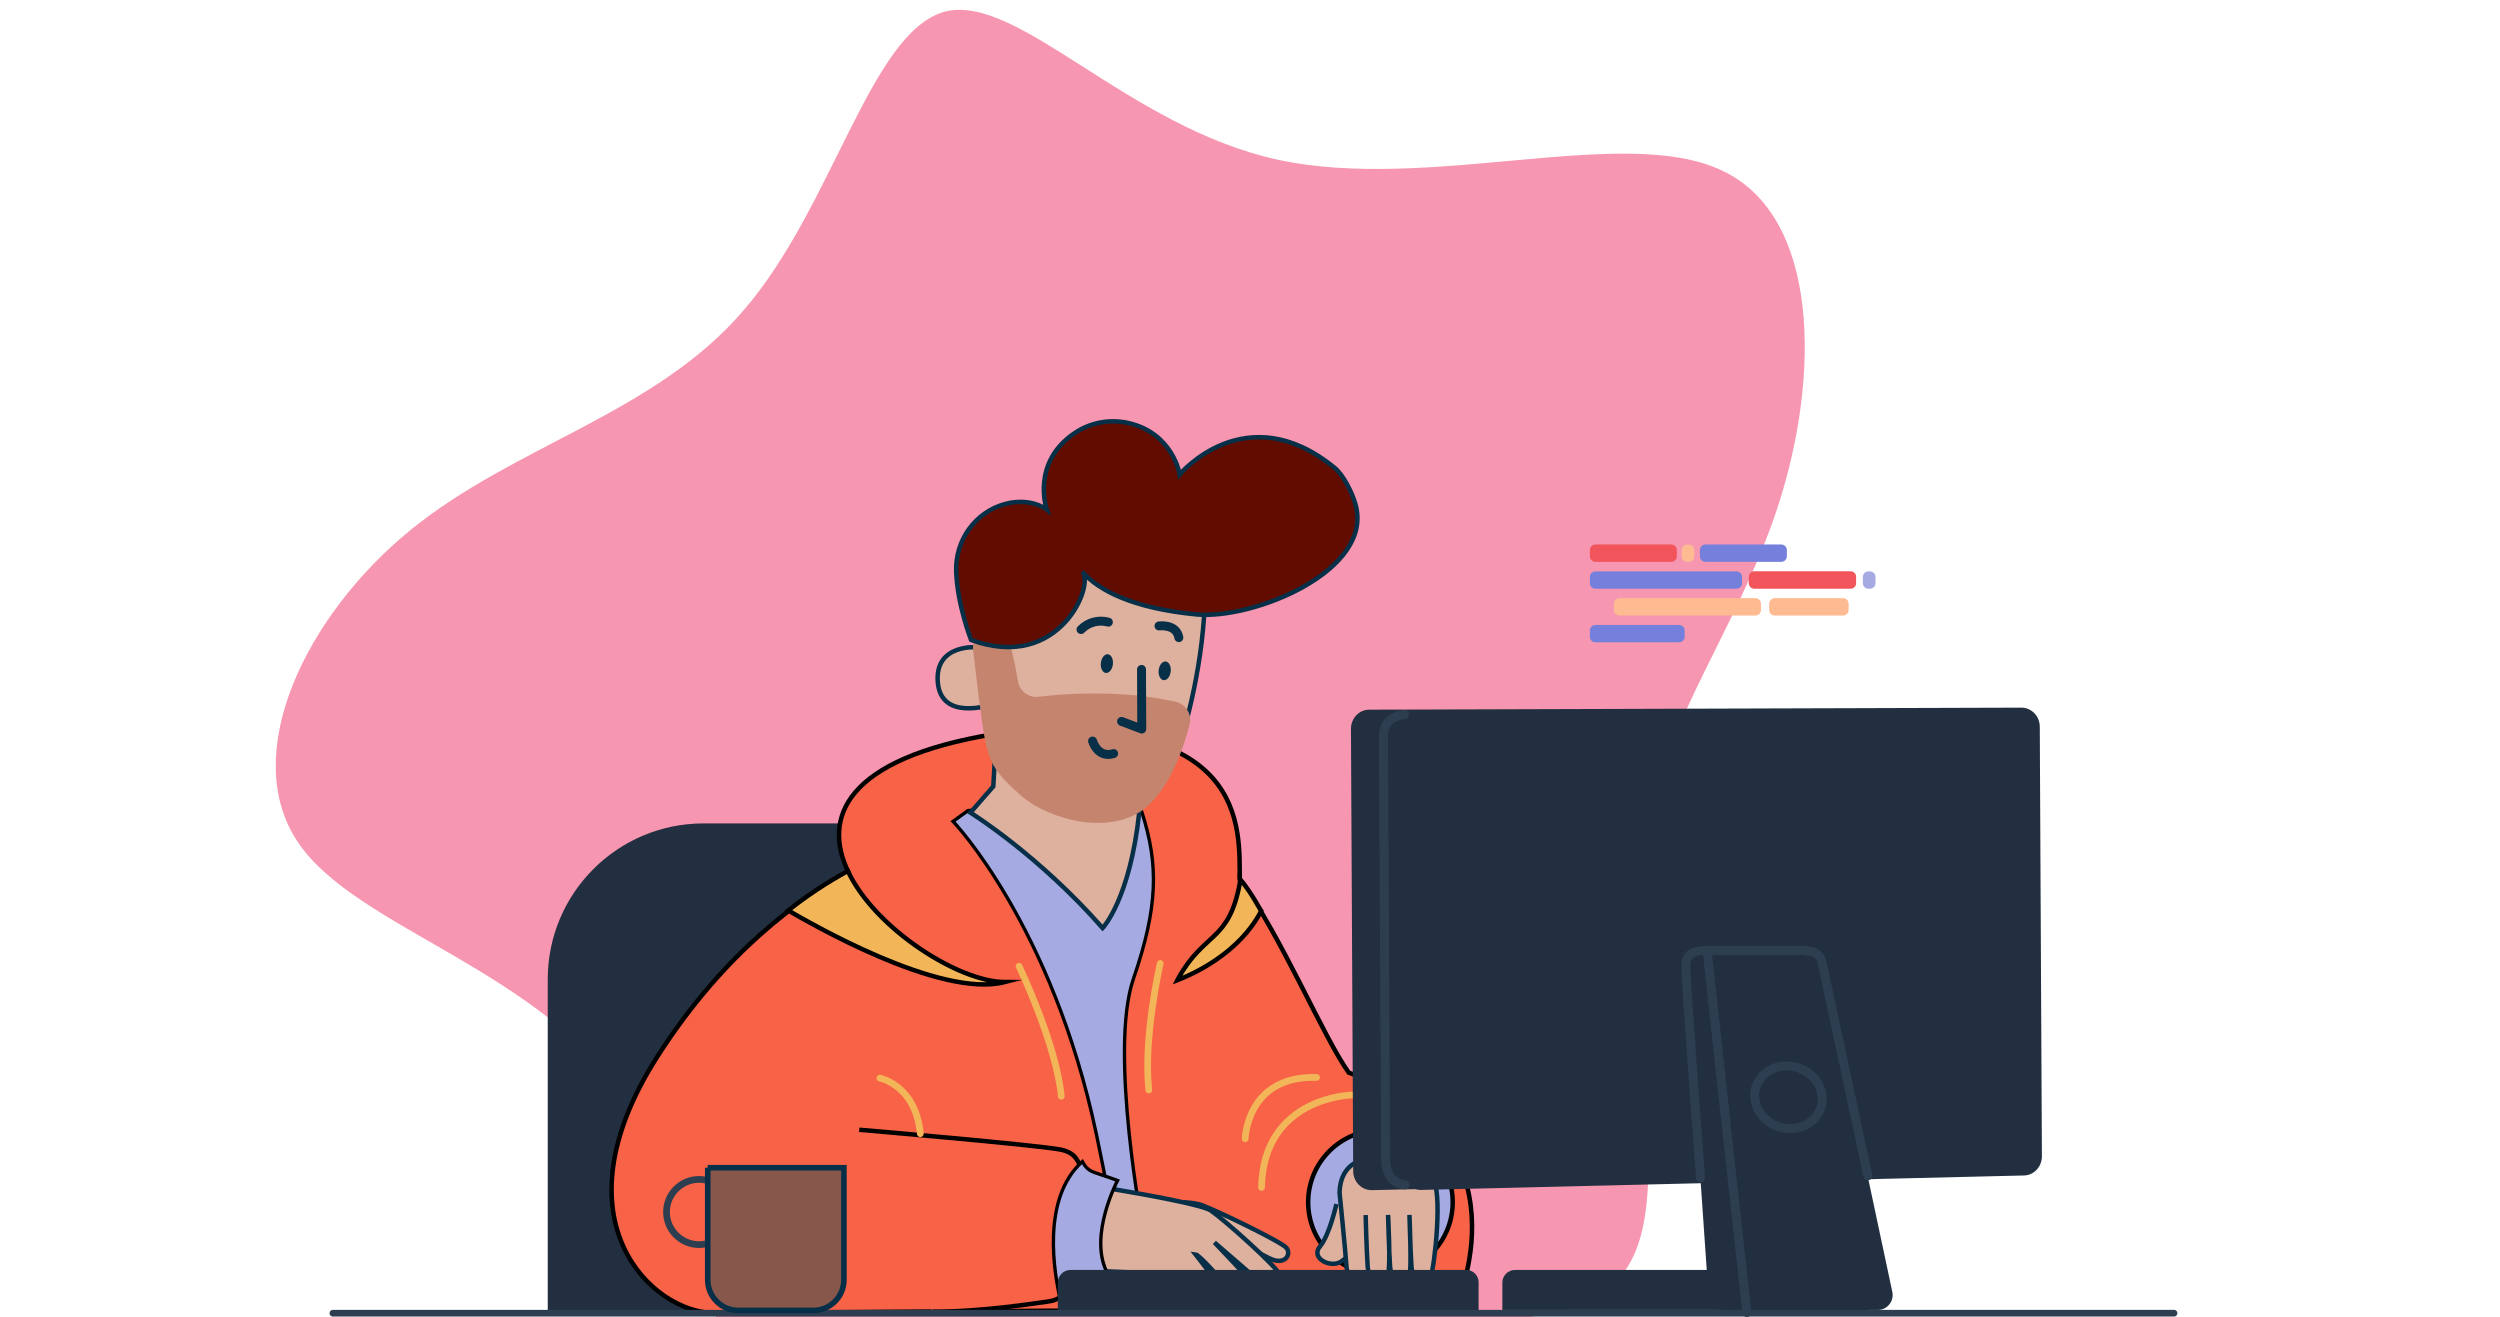 <?xml version="1.0" encoding="utf-8"?>
<!-- Generator: Adobe Illustrator 23.0.1, SVG Export Plug-In . SVG Version: 6.00 Build 0)  -->
<svg version="1.1" id="Layer_1" xmlns="http://www.w3.org/2000/svg" xmlns:xlink="http://www.w3.org/1999/xlink" x="0px" y="0px"
	 viewBox="0 0 2231 1175.3" style="enable-background:new 0 0 2231 1175.3;" xml:space="preserve">
<style type="text/css">
	.st0{fill:#F796B0;}
	.st1{fill:#212F40;}
	.st2{fill:#F86247;stroke:#000000;stroke-width:4;stroke-miterlimit:10;}
	.st3{fill:#A5ABE2;stroke:#000000;stroke-width:3;stroke-miterlimit:10;}
	.st4{fill:#DEB09E;stroke:#072F47;stroke-width:4;stroke-miterlimit:10;}
	.st5{fill:none;stroke:#F2B659;stroke-width:6;stroke-linecap:round;stroke-linejoin:round;}
	.st6{fill:#A5AAE2;stroke:#000000;stroke-width:4;stroke-miterlimit:10;}
	.st7{fill:#F2B659;stroke:#000000;stroke-width:4;stroke-miterlimit:10;}
	.st8{fill:#C5846E;}
	.st9{fill:#620C00;stroke:#072F47;stroke-width:4;stroke-miterlimit:10;}
	.st10{fill:none;stroke:#072F47;stroke-width:8;stroke-linecap:round;stroke-linejoin:round;}
	.st11{fill:#072F47;}
	.st12{fill:none;stroke:#2D3E50;stroke-width:6;stroke-linecap:round;stroke-linejoin:round;}
	.st13{fill:none;stroke:#2D3E50;stroke-width:8;stroke-linecap:round;stroke-linejoin:round;}
	.st14{fill:#FEBA91;}
	.st15{fill:#F2545B;}
	.st16{fill:#7480DB;}
	.st17{fill:#A5AAE2;}
	.st18{fill:#87574B;stroke:#072F47;stroke-width:5;stroke-miterlimit:10;}
</style>
<path class="st0" d="M1460.1,785.5c-12.2,125.7,39.5,289.1-13.3,352.9c-52.8,63.8-209.1,26.6-359.3,79.4
	c-150.4,51.6-293.4,192.9-364.5,154.6c-72.3-38.1-72.7-255.8-155.5-381.6c-83-127-249.4-160.8-301.9-239.6s7.6-202.3,100.6-278.1
	S584.9,369,663.6,276.9c79.9-92.4,113-247.7,179.1-266.4C907.8-7,1006,113.3,1140.5,142.6c135.6,29.1,308.9-32.1,396.2,9.6
	c87.1,40.6,87.9,182.9,50,299.4S1472,658.7,1460.1,785.5z"/>
<g>
	<g>
		<path class="st1" d="M627.9,734.8h395.2l0,0v436.6l0,0H488.8l0,0V873.9C488.8,797.1,551.1,734.8,627.9,734.8L627.9,734.8z"/>
		<path class="st2" d="M1203.6,957.2c-22.7-31.8-59.1-119.7-97.2-172.9c-0.7-44.4,9.3-152.2-219.3-129.2
			c-133.1,22.1-153.4,74.8-130,123.2c-41.8,22.5-110.5,70.6-170.6,164.8c-93.9,147.2-3.2,228.5,50.2,228.5
			c53.4,0,661.9-4.5,661.9-4.5S1369.5,1017,1203.6,957.2z"/>
		<path class="st3" d="M863.8,723.4l-13.3,9.6c0,0,88.3,91.9,127.9,279.1c18.8,89.1,14.6,88.7,14.6,88.7l27.4-0.7
			c0,0-31.1-162-9-226.4s22.7-101.7,7.7-148.7C1013.4,706.9,863.8,723.4,863.8,723.4z"/>
		<path class="st4" d="M888.8,660.6l-2.4,41.2l-20.4,23.4l0,0c0,0,60.3,37.3,118,103c0,0,24.4-25.5,32.7-103.6L929,714l-8.7-43.2
			L888.8,660.6z"/>
		<path class="st5" d="M909.4,862.3c0,0,33.2,69.1,37.7,116"/>
		<path class="st5" d="M1035.4,859.8c0,0-15.3,66.1-10.2,112.9"/>
		<g>
			<path class="st4" d="M1020.5,1073.2c0,0,38.8-2.5,51.8,2.2c13,4.7,71.4,32.8,75.8,38.3c4.4,5.5-1.1,16.2-15.3,9.2
				c-14.2-7-43.6-22.8-43.6-22.8"/>
			<path class="st4" d="M1047.7,1071.2c16.3,3.4,29.4,6.7,33,9.2c11.7,8,60.4,51.3,62.1,58.3c1.8,7-12.5,11-24.3,0.1l-34.7-30
				c0,0,35.3,36.5,38.1,42.1c2.7,5.6-11.1,15.5-31.5-8c-20.4-23.5-23.7-23.7-23.7-23.7s23.3,29.5,26.5,36.2c3.1,6.7-16.6,13-34.6-18
				l-107.9-4.3l6.3-77.8C957.1,1055.3,1010.9,1063.5,1047.7,1071.2"/>
			<path class="st2" d="M832.1,1170.5c43,0.4,93-7.7,103.1-9c19.9-2.6,14.4-17.6,29-21.3c14.6-3.7,19.6-7.5,19.6-7.5
				c-14.6-31,9.3-76.6,9.3-76.6s-4.6-1.9-18.9-6.7s-7.7-19.3-27.3-23.4c-19.6-4.1-180.1-17.8-180.1-17.8"/>
			<path class="st3" d="M966.3,1142.5c15.8-3.9,21.2-7.8,21.2-7.8c-15.9-32.9,9.8-81.2,9.8-81.2s-5-2-20.4-7.1
				c-6.2-2.1-8.8-5.8-11-9.8c-36.9,32.9-25.2,99.9-19.4,124.4C954.8,1155.3,954.3,1145.5,966.3,1142.5z"/>
			<path class="st5" d="M785.2,962.1c0,0,32,6.3,36.1,49.6"/>
		</g>
		<g>
			<circle class="st6" cx="1231.9" cy="1072.9" r="64.5"/>
			<path class="st4" d="M1192.6,1074.5c0,0-6,27.5-14.7,37.9c-8.7,10.4,9.7,19.8,19.1,13.3c9.4-6.4,18-16.8,16.5-25.8"/>
			<path class="st4" d="M1218.7,1084.3c0,0,0.8,31.2,1.8,46s15.2,15.9,18,8.1c2.8-7.8,0.2-54.2,0.2-54.2s0.8,31.2,1.8,46
				s14.4,14.4,17.3,8.2c2.1-4.3,0-54.2,0-54.2s0.8,31.2,1.8,46s14.3,14.4,17.3,8.2c3-6.2,11.3-77.8,0.9-87.3
				c-4.1-12.6-80.7-39.5-82.4,13.1c0,0,5.2,51.2,6.2,66c1,14.8,15.9,11.8,18.8,5.6"/>
		</g>
		<path class="st5" d="M1206.6,977.2c0,0-79.1,1.3-80.8,82.4 M1111.2,1016.2c0,0,1.4-56.5,63.7-54.7"/>
		<path class="st7" d="M1106.4,784.3c0,1.2,0,2.3,0.1,3.4c-9.8,53.7-32.2,43.6-55.3,86c-0.2,0.3-0.3,0.6-0.5,1
			c31.6-12.4,60.4-34,74.7-61.6C1125.4,813.1,1116.5,796,1106.4,784.3z"/>
		<path class="st7" d="M756.6,777.3c-18.7,10.2-36.5,22-53.2,35.2c16.9,9.7,135,78.9,193.3,63.9C855.9,876.3,781,829.1,756.6,777.3z
			"/>
		<g>
			<path class="st4" d="M872.2,577.6c0,0-38.3-3.5-35.3,31.4s47.4,19.9,47.4,19.9l-0.2-49.2L872.2,577.6z"/>
			<path class="st4" d="M992.5,456.3c10.4,0.3,81.5,3.9,82.8,62.3c1.3,58.4-14.1,121-23.9,149.3s-143.5-0.2-150.8-3.7
				s-15.5-13.2-15.5-13.2l-8.7-90.4C876.4,560.5,880.7,452.9,992.5,456.3z"/>
			<path class="st8" d="M900.9,573.2c2.8,9.6,5.6,23.1,7.6,34.9c1.5,8.8,9.6,14.8,18.5,13.7c18.4-2.3,51.3-4.8,91.2-0.9
				c0,0,16.4,2.2,30.8,5.3c9.2,2,15,11.3,12.6,20.5c-5.1,19.8-16.3,53.3-37.1,72.3c-30.9,28.2-88,13-113.2-8.9s-28.6-31.3-32.7-52.1
				c-2.7-14.1-7.4-53.9-10.2-78.1c-1.2-10.2,7.1-19,17.4-18.5h0C892.8,561.7,898.8,566.5,900.9,573.2z"/>
			<path class="st9" d="M866.6,571.1c0,0-12.2-31-13.3-60.8c-1.1-28.1,17-53.6,44.2-60.7c22.8-5.9,36.6,5.1,36.6,5.1
				s-14.5-41.9,25.2-68.4c14-9.4,31.3-12.5,47.7-8.8c40.1,9.3,45.7,45.9,45.7,45.9s59.1-70.7,138.2-6c8,6.5,15.4,21.7,18.4,31.6
				c18.5,59.7-90.7,104.3-141.9,99.3c-56.2-5.5-86.6-21.1-101.7-38.1C977.3,520.8,946,600.2,866.6,571.1z"/>
			<polyline class="st10" points="1018.7,597.4 1018.9,650.6 1000.9,643.8 			"/>
			
				<ellipse transform="matrix(0.111 -0.994 0.994 0.111 328.819 1565.141)" class="st11" cx="1039.2" cy="598.8" rx="8.4" ry="5.4"/>
			
				<ellipse transform="matrix(0.111 -0.994 0.994 0.111 289.407 1508.131)" class="st11" cx="987.6" cy="592.3" rx="8.4" ry="5.4"/>
			<path class="st10" d="M964.7,561.8c6.3-6.5,15.7-9,24.4-6.6"/>
			<path class="st10" d="M1034.3,558.6c0,0,15.4-2.2,17.7,10.4 M975,661.3c0,0,4.5,15.6,18.8,11.2"/>
		</g>
		<path class="st1" d="M955.3,1133.3h353.2c6.1,0,11,4.9,11,11v27l0,0H944l0,0v-26.7C944,1138.4,949.1,1133.3,955.3,1133.3
			C955.3,1133.3,955.3,1133.3,955.3,1133.3z"/>
		<line class="st12" x1="297.1" y1="1171.9" x2="1940.1" y2="1171.9"/>
		<g>
			<path class="st1" d="M1820.3,648.5c0-9.4-7.4-17-16.4-17l-538.2,1.7c-0.3,0-0.7,0-1,0l-42.8,0.1c-9,0-16.3,7.7-16.3,17.1l2,394.7
				c0,9.4,7.4,17,16.4,17l39.1-0.9c1.5,0.5,3.1,0.7,4.7,0.7l538.1-12.9c9,0,16.3-7.7,16.3-17.1L1820.3,648.5z"/>
			<path class="st13" d="M1253.3,637.8c0,0-18.8,0.5-18.7,19.2l1.9,376.4c0.1,9,2.4,22.3,17.3,24"/>
			<path class="st1" d="M1352,1133.3h316l0,0v35.7l0,0h-327.3l0,0v-24.4C1340.7,1138.4,1345.8,1133.3,1352,1133.3z"/>
			<path class="st1" d="M1675.7,1169h-137.8c-7,0-12.7-5.4-13.2-12.4l-20.3-294.2c-0.5-7.3,5-13.7,12.3-14.2c0.3,0,0.6,0,0.9,0h95.6
				c6.3,0,11.7,4.4,12.9,10.5l62.6,294.2c1.6,7.2-3,14.3-10.2,15.8C1677.6,1168.9,1676.6,1169,1675.7,1169z"/>
			<line class="st13" x1="1523.9" y1="852.9" x2="1558.9" y2="1171.3"/>
			<path class="st13" d="M1517.5,1051.2c0,0-13.1-175.9-13.1-188.9s9.1-14.1,20.7-14.1h86.8l-1,0.6c0,0,12.6-1.9,15.2,10.5
				s40.8,190,40.8,190"/>
			
				<ellipse transform="matrix(0.302 -0.953 0.953 0.302 180.873 2204.998)" class="st13" cx="1596.5" cy="979" rx="27.7" ry="30.4"/>
		</g>
		<g>
			<path class="st14" d="M1505.7,485.9h1.3c2.8,0,5,2.2,5,5v5.5c0,2.8-2.2,5-5,5h-1.3c-2.8,0-5-2.2-5-5v-5.5
				C1500.7,488.1,1503,485.9,1505.7,485.9z"/>
			<path class="st15" d="M1423.8,485.9h67.6c2.8,0,5,2.2,5,5v5.5c0,2.8-2.2,5-5,5h-67.6c-2.8,0-5-2.2-5-5v-5.5
				C1418.8,488.1,1421,485.9,1423.8,485.9z"/>
			<path class="st16" d="M1423.8,557.7h74.6c2.8,0,5,2.2,5,5v5.5c0,2.8-2.2,5-5,5h-74.6c-2.8,0-5-2.2-5-5v-5.5
				C1418.8,559.9,1421,557.7,1423.8,557.7z"/>
			<path class="st14" d="M1445.2,533.8h121.3c2.8,0,5,2.2,5,5v5.5c0,2.8-2.2,5-5,5h-121.3c-2.8,0-5-2.2-5-5v-5.5
				C1440.2,536,1442.4,533.8,1445.2,533.8z"/>
			<path class="st14" d="M1583.8,533.8h60.9c2.8,0,5,2.2,5,5v5.5c0,2.8-2.2,5-5,5h-60.9c-2.8,0-5-2.2-5-5v-5.5
				C1578.8,536,1581.1,533.8,1583.8,533.8z"/>
			<path class="st17" d="M1667.4,509.9h1.3c2.8,0,5,2.2,5,5v5.5c0,2.8-2.2,5-5,5h-1.3c-2.8,0-5-2.2-5-5v-5.5
				C1662.4,512.1,1664.7,509.9,1667.4,509.9z"/>
			<path class="st16" d="M1423.8,509.9h125.8c2.8,0,5,2.2,5,5v5.5c0,2.8-2.2,5-5,5h-125.8c-2.8,0-5-2.2-5-5v-5.5
				C1418.8,512.1,1421,509.9,1423.8,509.9z"/>
			<path class="st16" d="M1522,485.9h67.6c2.8,0,5,2.2,5,5v5.5c0,2.8-2.2,5-5,5H1522c-2.8,0-5-2.2-5-5v-5.5
				C1517,488.1,1519.3,485.9,1522,485.9z"/>
			<path class="st15" d="M1565.6,509.8h85.8c2.8,0,5,2.2,5,5v5.6c0,2.8-2.2,5-5,5h-85.8c-2.8,0-5-2.2-5-5v-5.6
				C1560.6,512,1562.9,509.8,1565.6,509.8z"/>
		</g>
		<g>
			<circle class="st12" cx="623.9" cy="1081.6" r="29.1"/>
			<path class="st18" d="M631.5,1042.1h121.6l0,0v100.1c0,15-12.2,27.2-27.2,27.2h-67.1c-15,0-27.2-12.2-27.2-27.2V1042.1
				L631.5,1042.1z"/>
			<g>
				<path class="st14" d="M294.1,376"/>
			</g>
		</g>
	</g>
</g>
</svg>
